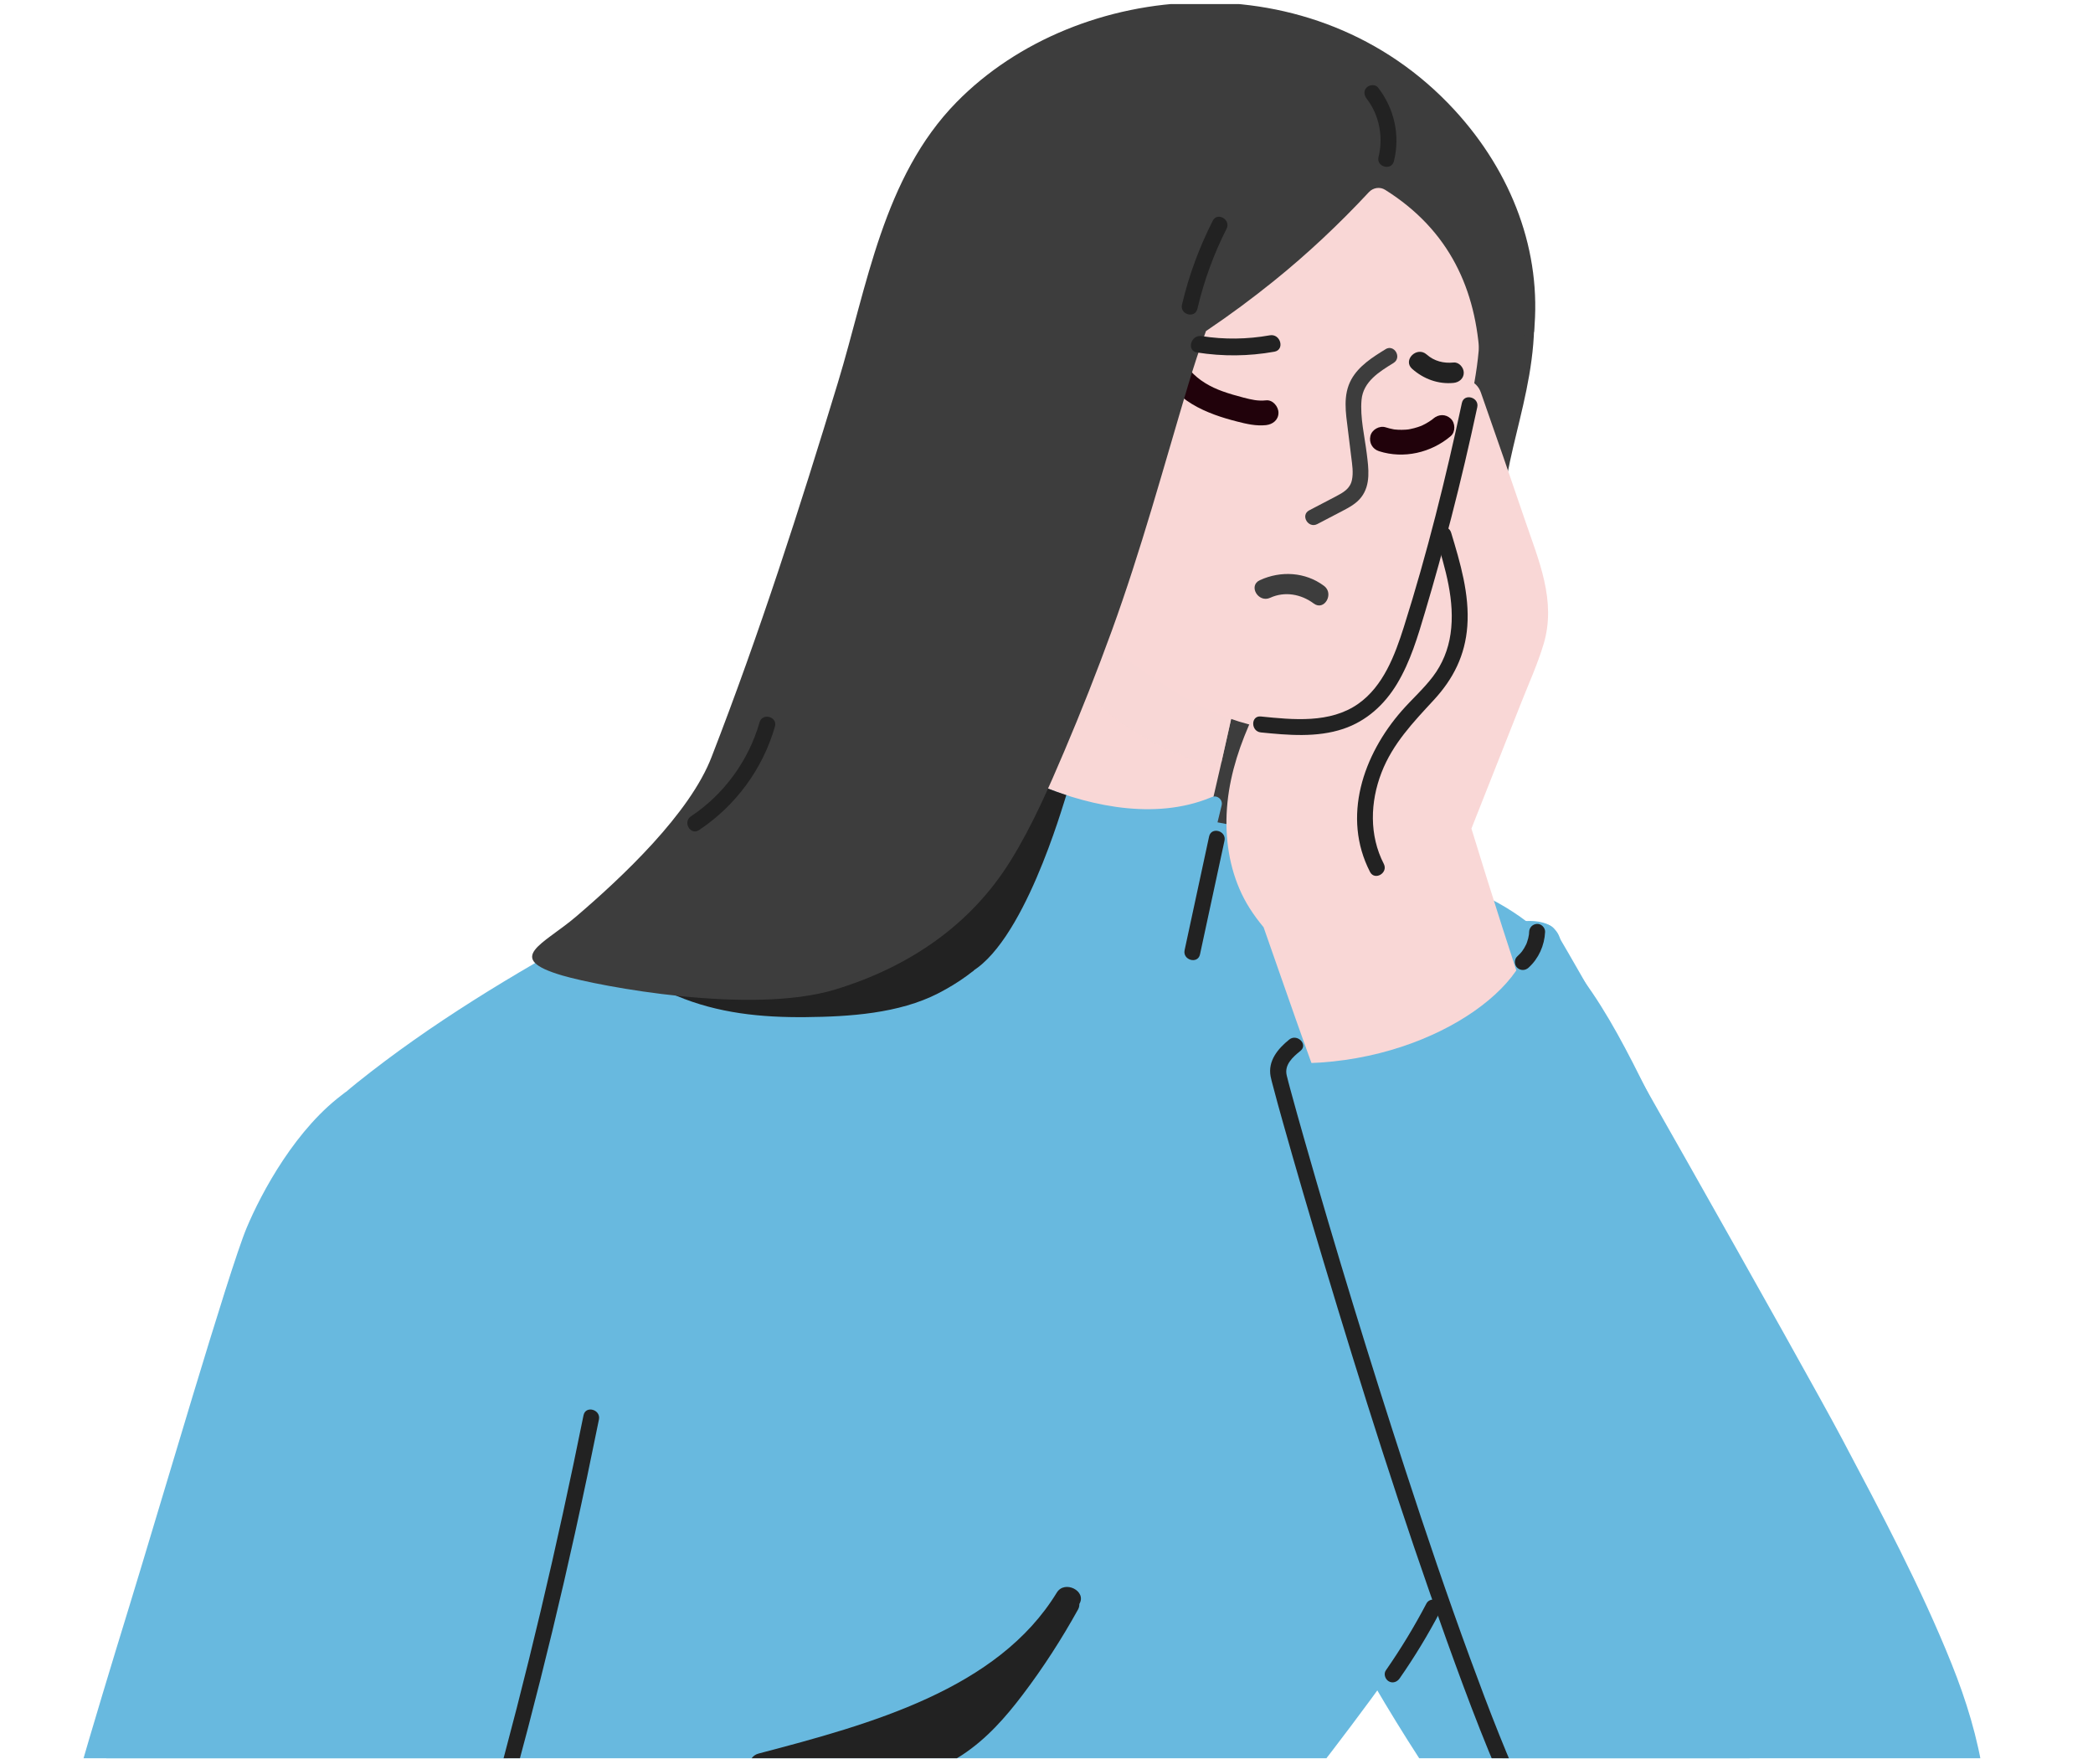 <svg width="210" height="177" viewBox="0 0 210 177" fill="none" xmlns="http://www.w3.org/2000/svg">
<g clip-path="url(#clip0_579_4620)">
<path d="M183.155 193.739C181.692 190.231 180.18 186.744 178.641 183.27C175.626 176.46 172.48 169.706 169.206 163.016C166.064 156.595 162.923 150.076 158.633 144.322C154.975 139.418 149.761 134.556 143.125 136.753C136.068 139.089 133.312 146.057 131.496 152.642C131.445 152.664 131.389 152.681 131.341 152.71C130.376 153.266 130.236 154.351 130.647 155.29C134.693 164.551 152.391 196.724 166.933 201.669C171.558 203.242 182.624 206.674 190.521 200.504C194.117 197.608 184.024 195.816 183.157 193.739H183.155Z" fill="#68B9DF"/>
<path d="M143.695 33.479C142.186 35.646 140.746 37.865 139.275 40.061C136.263 44.557 133.25 49.056 130.238 53.552C127.225 58.049 124.213 62.546 121.2 67.044C118.348 71.302 115.739 75.574 113.807 80.335C111.818 85.238 110.272 90.333 107.312 94.775C106.115 96.572 108.53 98.272 110.035 97.242C110.142 97.262 110.25 97.281 110.369 97.285C113.556 97.378 116.745 97.472 119.931 97.566C123.079 97.658 126.25 97.839 129.394 97.569C135.008 97.085 140.614 95.011 143.675 89.997C145.099 87.665 145.874 84.98 146.436 82.327C147.082 79.281 147.589 76.2 148.084 73.127C149.129 66.633 149.963 60.105 150.567 53.556C151.242 46.251 152.963 30.798 151.083 23.676C150.941 23.137 145.012 31.589 143.694 33.483L143.695 33.479Z" fill="#3D3D3D"/>
<path d="M185.941 156.056C183.394 145.656 177.945 135.619 173.364 126.015C170.743 120.52 168.058 115.055 165.333 109.611C161.347 101.648 157.405 93.869 148.847 89.848C137.749 84.633 106.247 78.878 96.575 79.702C94.7 79.862 92.83 80.069 90.96 80.277C90.028 80.381 68.207 88.591 59.853 93.159C51.526 97.713 43.234 102.695 35.817 108.64C32.233 111.513 29.179 114.893 26.957 118.929C24.799 122.845 23.344 127.117 22.073 131.39C19.166 141.16 16.603 151.04 14.209 160.946C11.497 172.166 9.073 183.454 6.906 194.791C6.594 196.427 8.223 197.428 9.417 197.113C9.651 197.539 10.026 197.875 10.515 197.959C24.396 200.308 38.365 202.135 52.385 203.402C65.497 204.59 78.749 205.455 91.886 204.131C99.246 203.389 106.527 201.98 113.53 199.576C114.22 199.339 114.61 198.839 114.762 198.281C115.19 198.252 115.6 198.092 115.88 197.754C126.554 184.82 137.303 171.801 146.409 157.697C147.237 159.106 148.067 160.516 148.895 161.926C149.881 163.602 150.866 165.279 151.851 166.954C152.745 168.474 153.539 170.172 154.68 171.525C157.31 174.643 161.569 171.965 164.491 170.682C167.78 169.239 171.008 167.654 174.164 165.934C177.823 163.94 181.379 161.76 184.827 159.42C185.522 158.947 185.742 158.244 185.659 157.582C185.953 157.19 186.091 156.671 185.941 156.056Z" fill="#68B9DF"/>
<path d="M67.871 99.909C72.033 101.661 76.365 102.096 80.841 102.052C85.2 102.008 90.193 101.694 94.14 99.662C96.217 98.592 97.873 97.388 99.516 95.749C101.166 94.103 102.911 92.129 104.344 90.286C106.68 87.284 108.564 83.951 110.347 80.587C104.523 79.814 99.528 79.449 96.574 79.701C94.698 79.862 92.829 80.068 90.958 80.276C90.026 80.38 68.206 88.591 59.851 93.159C59.385 93.413 58.92 93.676 58.454 93.934C61.245 96.414 64.436 98.464 67.867 99.909H67.871Z" fill="#222222"/>
<path d="M156.537 94.206C155.829 91.775 152.387 92.324 150.546 92.88C146.516 94.098 142.704 95.998 139.133 98.209C137.178 99.42 135.262 100.713 133.419 102.09C131.505 103.518 128.012 105.812 128.244 108.47C128.333 109.487 130.196 109.976 131.286 109.983C131.706 110.352 132.27 110.56 132.953 110.423C140.571 108.893 147.708 105.05 153.166 99.521C154.493 98.177 157.149 96.311 156.536 94.206H156.537Z" fill="#68B9DF"/>
<path d="M144.963 37.784C144.923 41.043 144.976 44.586 146.706 47.465C147.21 48.303 147.926 49.157 148.94 49.316C149.594 49.419 150.303 49.289 150.991 49.084C152.067 41.652 155.86 34.207 152.719 24.361C152.59 23.953 147.471 28.122 145.244 31.271C145.038 33.438 144.986 35.626 144.961 37.784H144.963Z" fill="#3D3D3D"/>
<path d="M94.953 74.774C96.053 75.596 97.299 76.229 98.515 76.858C101.898 78.61 105.302 80.686 109.044 81.568C113.206 82.549 117.458 81.971 121.57 80.739C122.737 75.731 123.862 70.712 124.935 65.683C125.018 65.294 124.981 64.945 124.871 64.637C125.023 64.08 124.94 63.452 124.468 62.896C123.056 61.236 122.255 59.155 121.171 57.287C119.987 55.246 118.406 53.486 116.896 51.686C114.068 48.317 111.706 44.593 109.759 40.653C109.809 40.509 109.86 40.368 109.91 40.224C110.707 37.922 107.063 36.91 106.269 39.197C102.317 50.598 98.01 61.874 93.353 73.005C93.581 73.583 94.305 74.293 94.951 74.775L94.953 74.774Z" fill="#F9D7D6"/>
<path d="M152.625 70.512C153.395 68.566 154.278 66.624 154.879 64.613C156.173 60.28 154.389 56.252 153.012 52.201C151.559 47.921 150.082 43.651 148.584 39.386C148.355 38.733 147.903 38.347 147.392 38.17C145.925 36.7 143.717 36.904 142.313 38.242C141.124 37.211 139.615 36.812 137.909 37.837C136.344 38.777 135.535 40.69 135.574 42.51C135.593 43.347 135.777 44.156 136.032 44.948C135.458 45.04 134.879 45.296 134.315 45.782C132.135 47.663 132.903 50.853 133.226 53.354C133.581 56.109 133.887 59.185 132.751 61.798C132.264 62.917 131.602 63.914 130.931 64.903C130.237 64.751 129.477 64.971 128.997 65.78C125.932 70.952 122.959 76.578 123.056 82.827C123.102 85.735 123.819 88.652 125.367 91.102C125.797 91.784 126.275 92.424 126.782 93.035C128.955 99.222 131.072 105.442 133.405 111.561C134.189 113.62 135.716 113.801 137.557 113.122C139.239 112.502 140.908 111.846 142.564 111.153C145.889 109.763 149.161 108.244 152.372 106.588C153.173 106.175 153.421 105.455 153.308 104.766C153.892 104.37 154.233 103.666 153.928 102.758C151.735 96.25 149.648 89.703 147.635 83.134C148.475 81.01 149.315 78.885 150.155 76.761C150.978 74.678 151.802 72.595 152.626 70.512H152.625Z" fill="#F9D7D6"/>
<path d="M120.867 80.251C115.25 82.281 108.592 80.73 103.357 78.368C100.307 76.991 97.19 74.935 94.958 72.293C94.615 71.887 93.968 71.991 93.759 72.479C92.233 76.036 90.672 79.579 89.07 83.105C88.957 83.115 88.844 83.129 88.727 83.159C87.806 83.398 86.956 84.522 87.352 85.474C89.473 90.553 93.191 94.891 98.152 97.583C103.646 100.563 110.209 101.307 116.289 99.799C116.483 99.751 116.647 99.678 116.797 99.594C117.419 99.483 117.971 99.081 118.177 98.297C119.711 92.482 121.173 86.65 122.573 80.802C122.71 80.236 122.148 79.748 121.607 79.966C121.362 80.065 121.116 80.16 120.867 80.251Z" fill="#68B9DF"/>
<path d="M106.99 79.773C105.729 79.362 104.506 78.886 103.357 78.368C100.307 76.991 97.19 74.935 94.958 72.293C94.615 71.887 93.968 71.991 93.759 72.479C92.233 76.036 90.672 79.579 89.07 83.105C88.957 83.115 88.844 83.129 88.727 83.159C87.806 83.398 86.956 84.522 87.352 85.474C89.319 90.183 92.653 94.995 97.083 97.709C102.648 95.012 106.66 80.713 106.99 79.773Z" fill="#222222"/>
<path d="M110.076 70.48C113.688 74.055 120.415 77.215 122.561 76.452C123.253 73.385 124.278 68.755 124.934 65.681C125.017 65.292 124.98 64.942 124.87 64.635C125.022 64.078 124.939 63.45 124.467 62.894C123.055 61.234 122.254 59.153 121.17 57.285C119.986 55.245 118.405 53.484 116.895 51.684C114.067 48.315 111.705 44.591 109.758 40.651C109.808 40.507 109.859 40.366 109.908 40.222C110.706 37.92 107.062 36.908 106.267 39.196C104.831 43.339 103.344 47.464 101.813 51.575C102.203 54.757 105.431 65.884 110.072 70.478L110.076 70.48Z" fill="#F9D7D6" fill-opacity="0.7" style="mix-blend-mode:multiply"/>
<path d="M146.296 22.674C140.29 8.938 120.77 2.613 109.512 13.916C104.11 19.341 102.773 27.288 103.368 34.649C103.624 37.819 104.167 40.949 104.744 44.074C104.679 58.148 103.883 60.548 117.486 69.156C122.616 72.402 127.908 73.996 133.279 73.052C138.253 72.179 139.849 69.936 146.131 46.036C147.196 41.984 148.311 37.831 148.463 33.621C148.6 29.856 147.799 26.113 146.295 22.672L146.296 22.674Z" fill="#F9D7D6"/>
<path d="M145.56 42.004C145.031 41.517 144.332 41.553 143.801 42.004C143.793 42.011 143.748 42.051 143.711 42.084C143.591 42.167 143.492 42.239 143.388 42.304C143.181 42.437 142.966 42.556 142.744 42.662C142.736 42.667 142.655 42.705 142.609 42.725C142.498 42.768 142.385 42.811 142.271 42.846C142.023 42.928 141.769 42.995 141.513 43.046C141.453 43.058 141.392 43.07 141.332 43.08C141.323 43.08 141.304 43.085 141.284 43.087C141.252 43.09 141.217 43.095 141.204 43.095C141.142 43.101 141.081 43.106 141.019 43.111C140.773 43.128 140.527 43.13 140.281 43.118C140.164 43.112 140.046 43.099 139.926 43.09C139.88 43.082 139.834 43.075 139.788 43.066C139.53 43.019 139.277 42.952 139.028 42.874C138.408 42.676 137.643 43.106 137.498 43.742C137.342 44.421 137.703 45.059 138.367 45.27C140.848 46.064 143.588 45.426 145.557 43.759C146.056 43.338 146.025 42.43 145.557 42.002L145.56 42.004Z" fill="#21020B"/>
<path d="M127.032 40.168C126.212 40.258 125.558 40.096 124.763 39.892C124.052 39.707 123.347 39.508 122.657 39.259C121.475 38.834 120.295 38.181 119.426 37.188C118.983 36.683 118.119 36.736 117.667 37.188C117.165 37.689 117.223 38.438 117.667 38.945C118.785 40.222 120.297 41.028 121.87 41.609C122.599 41.879 123.348 42.094 124.102 42.288C125.053 42.534 126.045 42.764 127.032 42.653C127.7 42.578 128.275 42.135 128.275 41.411C128.275 40.797 127.703 40.095 127.032 40.168Z" fill="#21020B"/>
<path d="M153.911 33.326C154.712 25.31 151.745 17.345 145.922 11.023C131.862 -4.245 108.151 -2.175 95.966 10.26C88.603 17.775 87.008 28.72 84.074 38.377C80.244 50.987 76.186 63.615 71.413 75.905C69.244 81.619 62.387 88.044 57.803 91.962C54.517 94.77 50.494 96.14 56.439 97.88C60.145 98.963 75.363 101.853 83.806 99.28C91.266 97.006 97.448 92.754 101.425 86.316C103.567 82.849 105.198 79.103 106.79 75.362C108.479 71.391 110.063 67.375 111.539 63.319C114.488 55.212 116.731 46.935 119.198 38.681C119.745 36.852 120.341 35.02 121.003 33.213C121.062 33.174 121.12 33.136 121.178 33.097C123.44 31.572 125.635 29.945 127.759 28.234C131.173 25.487 134.365 22.481 137.349 19.278C137.769 18.826 138.452 18.715 138.976 19.044C145.469 23.116 148.13 29.107 148.48 36.06C149.631 35.199 152.534 33.797 153.913 33.324L153.911 33.326Z" fill="#3D3D3D"/>
<path d="M139.012 35.042C137.728 35.832 136.339 36.707 135.588 38.063C134.717 39.636 135.03 41.423 135.24 43.119C135.351 44.023 135.463 44.927 135.574 45.831C135.668 46.592 135.807 47.408 135.644 48.167C135.458 49.04 134.775 49.417 134.039 49.804C133.149 50.275 132.254 50.736 131.361 51.203C130.448 51.681 131.257 53.061 132.169 52.583C133.016 52.142 133.865 51.698 134.712 51.255C135.404 50.893 136.092 50.519 136.577 49.892C137.55 48.634 137.316 46.997 137.135 45.528C136.92 43.781 136.45 41.874 136.611 40.112C136.777 38.283 138.396 37.295 139.818 36.418C140.694 35.879 139.89 34.496 139.01 35.038L139.012 35.042Z" fill="#3D3D3D"/>
<path d="M121.314 83.929C120.495 87.73 119.677 91.532 118.857 95.333C118.64 96.336 120.184 96.766 120.401 95.758C121.22 91.957 122.038 88.155 122.858 84.354C123.075 83.351 121.531 82.921 121.314 83.929Z" fill="#222222"/>
<path d="M146.677 40.431C145.061 47.991 143.188 55.531 140.855 62.904C139.962 65.724 138.799 68.844 136.277 70.616C133.454 72.6 129.746 72.215 126.505 71.887C125.48 71.783 125.488 73.383 126.505 73.486C129.235 73.762 132.118 74.019 134.77 73.132C137.107 72.35 138.908 70.703 140.167 68.617C141.516 66.382 142.261 63.835 142.998 61.352C143.929 58.223 144.802 55.076 145.618 51.915C146.564 48.247 147.428 44.561 148.221 40.857C148.436 39.854 146.892 39.424 146.677 40.432V40.431Z" fill="#222222"/>
<path d="M34.706 109.565C29.735 113.088 26.225 119.667 24.743 123.204C22.982 127.407 15.977 151.39 13.014 161.03C9.33 173.016 5.721 185.049 2.729 197.231C1.23 203.338 -1.055 213.348 1.187 219.549C3.809 226.802 12.382 229.584 20.876 228.711C32.938 227.473 37.695 216.093 41.628 206.657C45.322 197.794 55.655 159.79 57.964 149.971C59.134 144.995 35.13 109.265 34.708 109.563L34.706 109.565Z" fill="#68B9DF"/>
<path d="M58.548 141.997C55.9 155.124 52.843 168.158 49.258 181.062C48.215 184.82 47.13 188.568 46.018 192.307C45.725 193.296 47.269 193.718 47.562 192.732C51.379 179.897 54.795 166.951 57.681 153.873C58.521 150.064 59.322 146.246 60.094 142.422C60.297 141.417 58.753 140.987 58.55 141.997H58.548Z" fill="#222222"/>
<path d="M76.21 72.472C75.112 76.307 72.654 79.692 69.328 81.904C68.474 82.472 69.275 83.857 70.135 83.286C73.812 80.841 76.538 77.143 77.752 72.899C78.036 71.908 76.492 71.485 76.208 72.474L76.21 72.472Z" fill="#222222"/>
<path d="M195.83 166.98C192.717 159.21 188.736 151.76 184.832 144.381C180.846 136.844 157.067 94.879 155.926 93.195C155.426 92.459 153.475 92.382 153.506 93.366C153.694 99.33 142.426 107.247 128.764 106.655C128.308 107.081 127.881 107.84 128.586 109.801C131.472 117.816 140.686 149.029 143.562 157.002C146.41 164.902 149.255 172.831 152.43 180.602C155.294 187.609 158.583 195.03 164.894 199.487C175.952 207.297 194.344 204.421 198.426 189.984C200.593 182.318 198.706 174.162 195.829 166.977L195.83 166.98Z" fill="#68B9DF"/>
<path d="M129.352 104.304C128.211 105.222 127.197 106.445 127.485 107.995C127.542 108.297 127.629 108.596 127.706 108.893C128.03 110.147 128.38 111.395 128.73 112.642C130.032 117.277 131.391 121.897 132.776 126.508C136.615 139.292 140.633 152.036 145.157 164.597C147.311 170.576 149.546 176.558 152.275 182.304C152.716 183.234 154.098 182.423 153.657 181.497C151.323 176.582 149.376 171.483 147.502 166.379C145.21 160.134 143.076 153.831 141.013 147.506C137.426 136.506 134.038 125.436 130.865 114.311C130.39 112.644 129.919 110.977 129.468 109.306C129.343 108.84 129.215 108.374 129.103 107.905C128.846 106.835 129.688 106.075 130.479 105.437C131.282 104.79 130.143 103.666 129.347 104.306L129.352 104.304Z" fill="#222222"/>
<path d="M143.126 160.875C141.908 163.199 140.545 165.444 139.048 167.596C138.8 167.951 138.983 168.485 139.335 168.69C139.732 168.922 140.182 168.758 140.429 168.403C141.929 166.25 143.29 164.006 144.507 161.682C144.707 161.3 144.605 160.814 144.221 160.589C143.86 160.379 143.326 160.491 143.126 160.875Z" fill="#222222"/>
<path d="M144.054 53.865C145.002 57.002 146.022 60.294 145.538 63.609C145.309 65.178 144.72 66.635 143.759 67.897C142.823 69.127 141.656 70.161 140.64 71.321C136.779 75.727 134.619 81.96 137.459 87.481C137.93 88.397 139.312 87.588 138.842 86.674C137.368 83.81 137.471 80.466 138.617 77.508C139.739 74.612 141.795 72.469 143.861 70.231C145.829 68.1 147.009 65.738 147.222 62.822C147.456 59.618 146.513 56.469 145.598 53.44C145.301 52.457 143.755 52.875 144.054 53.865Z" fill="#222222"/>
<path d="M153.425 93.496C153.421 93.561 153.418 93.625 153.413 93.69C153.409 93.731 153.404 93.77 153.401 93.811C153.392 93.917 153.428 93.639 153.411 93.743C153.387 93.878 153.363 94.013 153.331 94.147C153.297 94.281 153.257 94.412 153.211 94.541C153.189 94.603 153.165 94.663 153.143 94.722C153.105 94.82 153.211 94.572 153.167 94.666C153.15 94.702 153.133 94.739 153.116 94.777C153 95.017 152.863 95.248 152.706 95.463C152.673 95.507 152.588 95.589 152.728 95.435C152.706 95.459 152.687 95.487 152.666 95.51C152.626 95.56 152.583 95.609 152.538 95.657C152.441 95.765 152.337 95.867 152.228 95.964C151.915 96.244 151.92 96.814 152.228 97.095C152.561 97.4 153.027 97.394 153.36 97.095C154.378 96.181 154.967 94.857 155.027 93.498C155.045 93.079 154.646 92.679 154.226 92.697C153.777 92.718 153.445 93.049 153.425 93.498V93.496Z" fill="#222222"/>
<path d="M106.033 159.791C100.109 169.491 87.389 172.985 76.106 175.941C74.972 176.238 74.754 177.961 76.106 178.138C82.719 179.01 90.827 179.829 96.518 176.096C99.001 174.469 100.902 172.289 102.602 170.049C104.683 167.309 106.525 164.44 108.166 161.482C108.272 161.292 108.301 161.108 108.296 160.933C109.07 159.641 106.822 158.497 106.033 159.791Z" fill="#222222"/>
<path d="M121.68 22.15C120.324 24.823 119.28 27.648 118.594 30.566C118.358 31.567 119.902 31.993 120.138 30.99C120.793 28.205 121.769 25.509 123.063 22.957C123.528 22.041 122.148 21.231 121.68 22.15Z" fill="#222222"/>
<path d="M137.127 9.906C138.394 11.535 138.811 13.77 138.314 15.747C138.063 16.745 139.607 17.171 139.858 16.172C140.508 13.585 139.89 10.87 138.259 8.775C137.994 8.434 137.405 8.497 137.127 8.775C136.789 9.113 136.861 9.563 137.127 9.906Z" fill="#222222"/>
<path d="M127.407 33.643C125.145 34.047 122.83 34.078 120.56 33.722C119.484 33.553 119.021 35.197 120.106 35.366C122.698 35.772 125.277 35.75 127.861 35.288C128.94 35.095 128.482 33.45 127.407 33.643Z" fill="#222222"/>
<path d="M141.695 37.014C142.841 38.025 144.304 38.569 145.842 38.419C146.391 38.364 146.866 37.987 146.866 37.396C146.866 36.884 146.395 36.318 145.842 36.372C144.844 36.471 143.907 36.241 143.143 35.567C142.158 34.697 140.703 36.14 141.693 37.015L141.695 37.014Z" fill="#222222"/>
<path d="M127.441 59.978C128.906 59.306 130.549 59.61 131.811 60.551C132.868 61.341 133.891 59.564 132.846 58.784C130.966 57.38 128.508 57.247 126.407 58.211C125.21 58.76 126.25 60.524 127.442 59.978H127.441Z" fill="#3D3D3D"/>
</g>
<defs>
<clipPath id="clip0_579_4620">
<rect width="210" height="176" fill="white" transform="translate(0 0.411)"/>
</clipPath>
</defs>
</svg>
